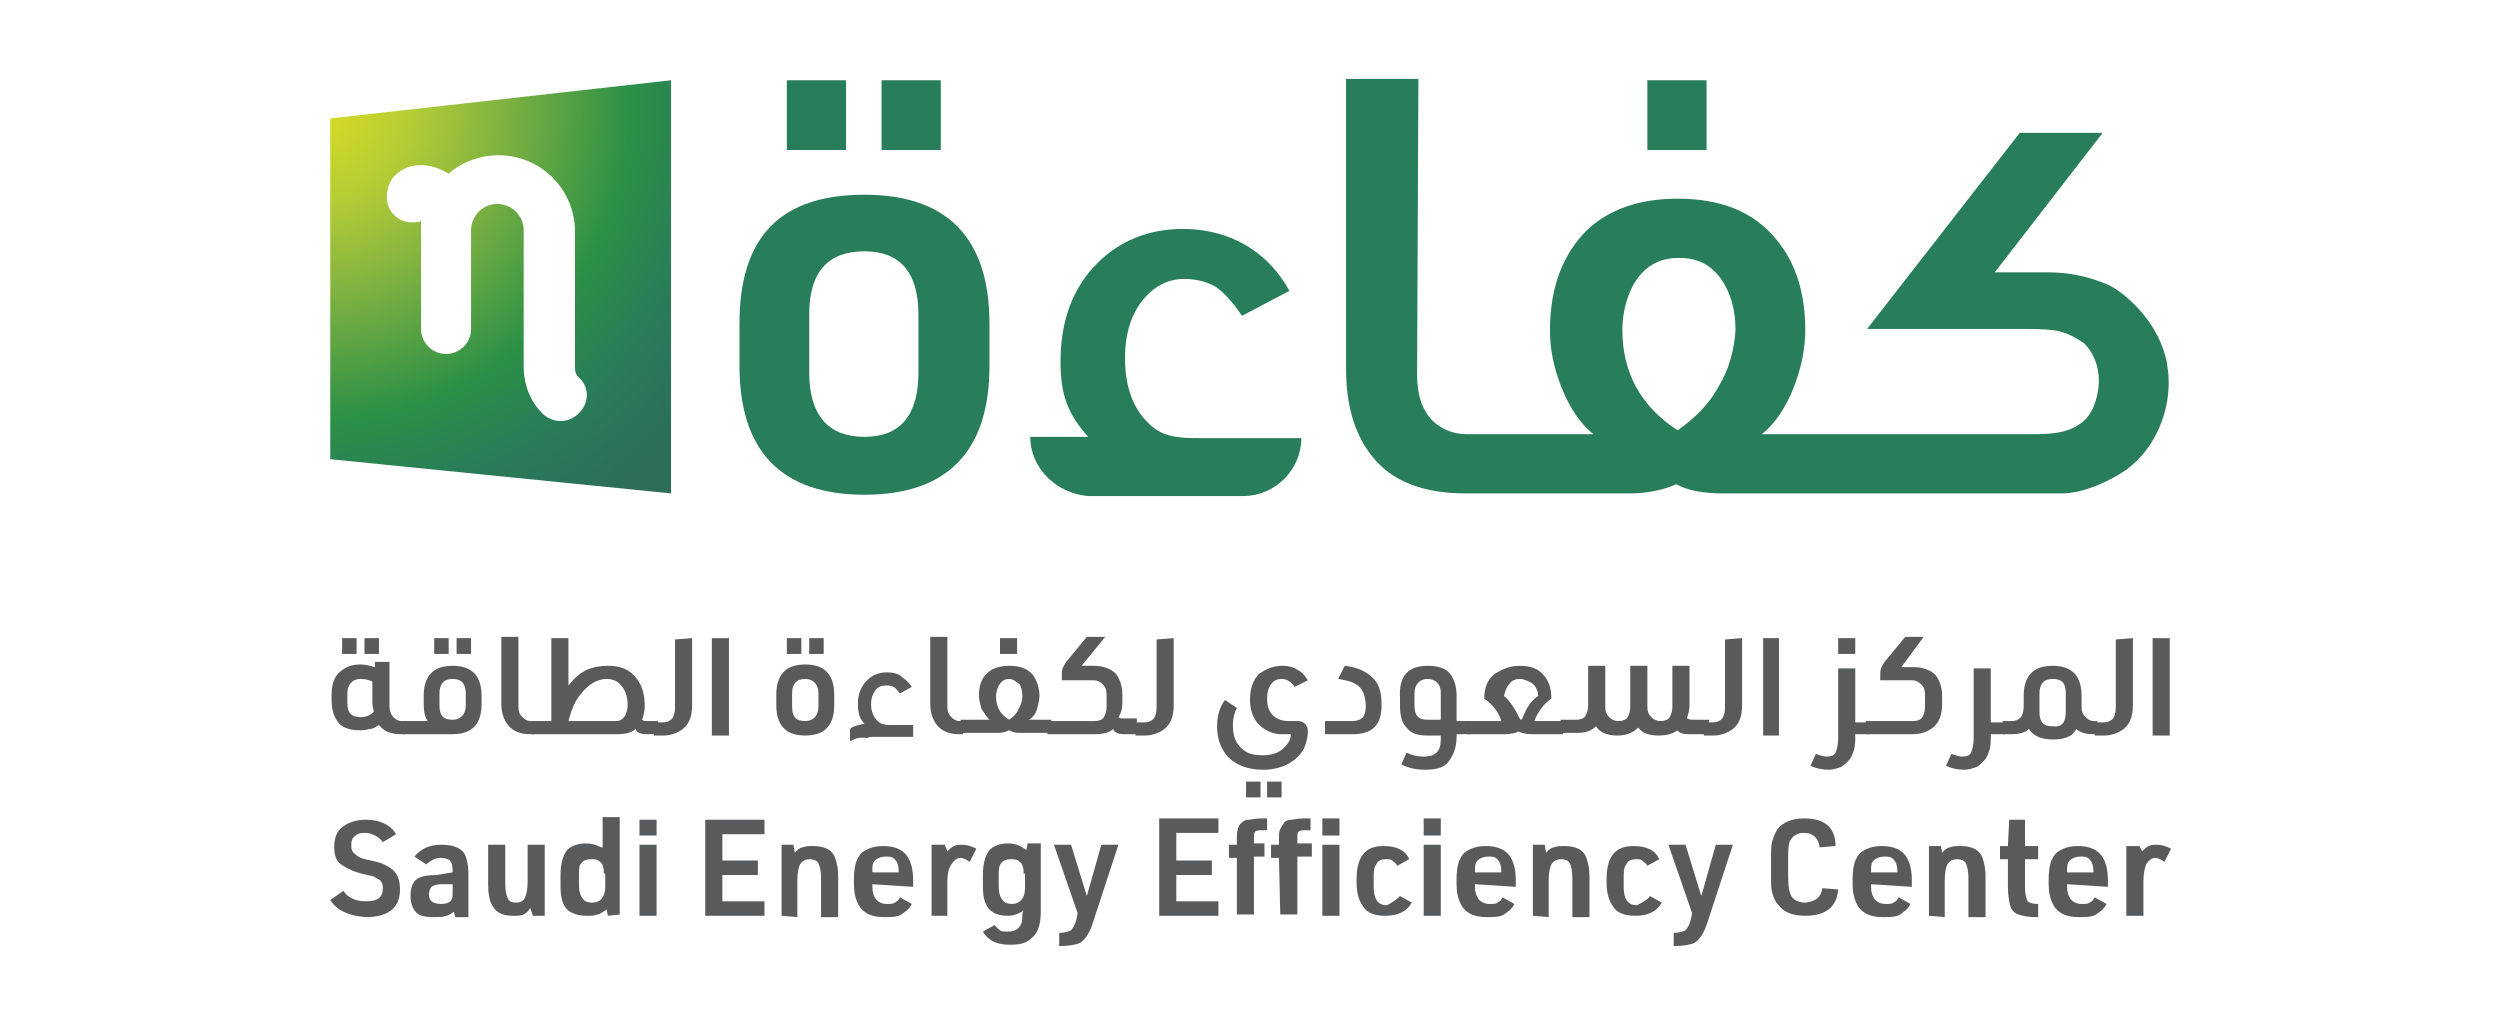 <?xml version="1.0" encoding="UTF-8"?> <svg xmlns="http://www.w3.org/2000/svg" xmlns:xlink="http://www.w3.org/1999/xlink" version="1.1" id="Layer_1" x="0px" y="0px" viewBox="0 0 190 78" style="enable-background:new 0 0 190 78;" xml:space="preserve"> <style type="text/css"> .st0{fill:#287D5A;} .st1{fill:url(#SVGID_1_);} .st2{fill:#595A5C;} </style> <g> <path class="st0" d="M65.7,14.8c6.3,0,9.5,3.3,9.5,9.8v3.2c0,6.5-3.2,9.8-9.5,9.8c-6.3,0-9.5-3.3-9.5-9.8v-3.2 C56.2,18,59.3,14.8,65.7,14.8z M64.3,11.4h-4.5V6.1h4.5V11.4z M65.7,19.1c-2.8,0-4.2,1.6-4.2,4.8v4.4c0,3.2,1.4,4.9,4.2,4.9 c2.7,0,4.1-1.6,4.1-4.9v-4.4C69.8,20.7,68.4,19.1,65.7,19.1z M71.5,11.4H67V6.1h4.5V11.4z M129.7,11.4h-4.5V6.1h4.5V11.4z"></path> <path class="st0" d="M78.3,33.2L78.3,33.2c1.2,0,2.2,0,4.4,0c-1.5-1.7-2.1-3.1-2.1-5.7c0-3.1,0.9-5.6,2.8-7.5 c1.7-1.7,3.9-2.6,6.5-2.6c1.9,0,3.7,0.5,5.2,1.5c1.2,0.8,2.1,1.8,2.9,3.2L94.4,24c-0.7-1-1.3-1.7-2-2.2c-0.7-0.4-1.5-0.6-2.4-0.6 c-1.3,0-2.4,0.6-3.3,1.8c-0.8,1.1-1.2,2.5-1.2,4.2c0,2.5,0.8,4.3,2.3,5.4c1,0.7,2.2,0.7,3.6,0.7h7.5c0,2.4-2,4.4-4.4,4.4H82.7 C80.3,37.5,78.3,35.6,78.3,33.2z"></path> <path class="st0" d="M146.4,37.5c1.8,0,3.6,0,5.4,0c1.8,0,3.2,0,4.9,0c1.6,0,3.6-0.9,4.9-1.8c2.2-1.6,3.4-4.5,3.2-7.2 c0-0.3-0.1-0.6-0.1-0.9c-0.3-1.4-0.9-2.6-1.8-3.7c-0.4-0.5-0.9-1-1.5-1.5c-0.4-0.3-0.8-0.6-1.3-0.8c-1.4-0.6-2.9-0.9-4.4-0.9h-4.1 l8.2-10.6h-6.3l-11.6,14.9h11.8c0.8,0,1.5,0,2.4,0.1c0.8,0.1,1.6,0.5,2.3,1c0.8,0.8,1.2,2,1.1,3.2c-0.1,1.1-0.5,2.3-1.4,2.9 c-1.1,0.8-2.5,0.8-3.9,0.8c-4.3,0-8.6,0-12.9,0h-7.4c1-0.8,1.8-2,2.4-3.5c0.6-1.5,0.9-3,0.9-4.4c0-2.8-0.7-5.1-2.2-6.9 c-1.7-2.1-4.2-3.1-7.5-3.1c-2.9,0-5.2,0.8-6.9,2.4c-1.8,1.8-2.8,4.3-2.8,7.6c0,1.5,0.3,2.9,0.9,4.4c0.6,1.5,1.4,2.7,2.4,3.5h-9.6 c-1.1,0-2-0.4-2.7-1.1c-0.8-0.9-1.1-2-1.1-3.5l0.1-22.4h-5.5V28c0,2.9,0.7,5.1,2,6.7c1.5,1.9,3.9,2.8,7.1,2.8h12.4 c1.5,0,2.7-0.3,3.6-0.7c0.9,0.5,2.1,0.7,3.6,0.7H146.4z M130.6,29.4c-0.7,1.3-1.8,2.4-3.1,3.3c-2.8-1.8-4.2-4.4-4.2-7.6 c0-1.3,0.3-2.4,0.8-3.4c0.8-1.4,1.9-2.1,3.5-2.1c1.4,0,2.4,0.5,3.2,1.6c0.7,1,1.1,2.3,1.1,3.9C131.8,26.6,131.4,28.1,130.6,29.4z"></path> <radialGradient id="SVGID_1_" cx="-108.602" cy="325.996" r="1.631" gradientTransform="matrix(22.972 0 0 -22.972 2518.633 7496.668)" gradientUnits="userSpaceOnUse"> <stop offset="0" style="stop-color:#DCDE22"></stop> <stop offset="0.204" style="stop-color:#B4CC36"></stop> <stop offset="0.385" style="stop-color:#80B241"></stop> <stop offset="0.643" style="stop-color:#2B9046"></stop> <stop offset="0.805" style="stop-color:#297D59"></stop> <stop offset="1" style="stop-color:#2D6D5A"></stop> </radialGradient> <path class="st1" d="M25.1,9v25.9l25.9,2.6V6.1L25.1,9z M44,31.4c-0.4,0.4-0.9,0.6-1.4,0.6c-0.5,0-1-0.2-1.4-0.6 c-0.9-0.9-1.4-2.2-1.4-3.5V17.5c0-1.1-0.9-2-2-2s-2,0.9-2,2V25c0,1.1-0.9,1.9-1.9,1.9c-1.1,0-1.9-0.9-1.9-1.9v-8.2 c-0.2,0.1-0.5,0.1-0.7,0.1c-1.1,0-1.9-0.9-1.9-1.9c0-0.8,0.3-1.5,0.9-1.9c1-0.8,2.5-0.7,3.8,0.1c1-0.9,2.4-1.4,3.8-1.4 c3.2,0,5.8,2.6,5.8,5.8v10.4c0,0.3,0.1,0.5,0.3,0.7C44.8,29.4,44.8,30.6,44,31.4z"></path> <path class="st2" d="M29.6,50.4v3.3c0,0.3,0.1,0.6,0.3,0.8c0.2,0.2,0.4,0.3,0.6,0.3h0.3v1h-0.3c-0.8,0-1.3-0.2-1.7-0.7 c-0.2,0.1-0.4,0.3-0.7,0.3c-0.3,0.1-0.6,0.1-0.8,0.1c-0.7,0-1.3-0.2-1.6-0.6c-0.3-0.4-0.5-0.9-0.5-1.7v-0.4c0-0.8,0.2-1.4,0.7-1.8 c0.4-0.3,0.8-0.5,1.5-0.5c0.4,0,0.7,0.1,1.1,0.2v-0.4H29.6z M27.1,49.7H26v-1.2h1.1V49.7z M27.4,51.6c-0.6,0-1,0.4-1,1.1v0.7 c0,0.8,0.3,1.1,1,1.1c0.4,0,0.7-0.1,1-0.4c0-0.2-0.1-0.4-0.1-0.7v-1.6C28.1,51.7,27.8,51.6,27.4,51.6z M28.8,49.7h-1.1v-1.2h1.1 V49.7z"></path> <path class="st2" d="M34.4,50.6c1.5,0,2.2,0.8,2.2,2.3v0.6c0,1.5-0.7,2.3-2.2,2.3h-3.8v-1h1.9c-0.2-0.3-0.3-0.7-0.3-1.3v-0.6 C32.2,51.4,32.9,50.6,34.4,50.6z M34.1,49.7H33v-1.2h1.1V49.7z M34.4,51.6c-0.7,0-1,0.4-1,1.1v0.9c0,0.8,0.3,1.1,1,1.1 c0.6,0,1-0.4,1-1.1v-0.9C35.4,52,35.1,51.6,34.4,51.6z M35.8,49.7h-1.1v-1.2h1.1V49.7z"></path> <path class="st2" d="M39.4,48.5v5.2c0,0.4,0.1,0.6,0.3,0.8c0.2,0.2,0.4,0.3,0.6,0.3h0.3v1h-0.3c-0.7,0-1.3-0.2-1.7-0.7 c-0.3-0.4-0.5-0.9-0.5-1.6v-5.1H39.4z"></path> <path class="st2" d="M40.3,54.8h1.6v-6.3h1.3v3.6c0.4-0.5,0.8-0.9,1.4-1.2c0.5-0.2,1-0.3,1.6-0.3c1,0,1.7,0.3,2.2,1 c0.4,0.5,0.6,1.2,0.6,2c0,0.5-0.1,0.8-0.2,1.1c0.1,0.1,0.2,0.1,0.4,0.1h0.8v1h-0.8c-0.5,0-0.8-0.1-0.9-0.4 c-0.3,0.3-0.8,0.4-1.4,0.4h-6.5V54.8z M46.1,51.6c-0.7,0-1.4,0.4-2,1.2c-0.5,0.6-0.7,1.3-0.9,2h3.6c0.3,0,0.5-0.1,0.7-0.4 c0.1-0.2,0.2-0.5,0.2-0.8c0-0.7-0.2-1.2-0.5-1.5C47,51.8,46.6,51.6,46.1,51.6z"></path> <path class="st2" d="M52.6,48.5v5.1c0,0.8-0.2,1.4-0.7,1.8c-0.4,0.3-0.9,0.5-1.5,0.5h-0.7v-1h0.7c0.3,0,0.5-0.1,0.7-0.3 c0.1-0.2,0.2-0.4,0.2-0.8v-5.2L52.6,48.5L52.6,48.5z"></path> <path class="st2" d="M55.4,48.5v7.4h-1.3v-7.4H55.4z"></path> <path class="st2" d="M61.2,50.5c1.5,0,2.2,0.8,2.2,2.3v0.8c0,1.5-0.7,2.3-2.2,2.3c-1.5,0-2.2-0.8-2.2-2.3v-0.8 C59,51.3,59.7,50.5,61.2,50.5z M60.9,49.7h-1.1v-1.2h1.1V49.7z M61.2,51.6c-0.7,0-1,0.4-1,1.1v1c0,0.8,0.3,1.1,1,1.1 c0.6,0,1-0.4,1-1.1v-1C62.2,52,61.8,51.6,61.2,51.6z M62.6,49.7h-1.1v-1.2h1.1V49.7z"></path> <path class="st2" d="M64.7,56.3L64.7,56.3C64.7,56.3,64.7,56.3,64.7,56.3c-0.1,0-0.1,0-0.1,0v-0.9c0.2-0.2,0.6-0.3,1.1-0.4 c-0.4-0.4-0.5-0.9-0.5-1.5c0-0.7,0.2-1.3,0.7-1.8c0.4-0.4,0.9-0.6,1.5-0.6c0.5,0,0.9,0.1,1.2,0.4c0.3,0.2,0.5,0.4,0.7,0.7l-0.9,0.5 c-0.2-0.2-0.3-0.4-0.5-0.5c-0.2-0.1-0.3-0.1-0.6-0.1c-0.3,0-0.6,0.1-0.8,0.4c-0.2,0.3-0.3,0.6-0.3,1c0,0.6,0.2,1,0.5,1.3 c0.2,0.2,0.5,0.3,0.9,0.3h1.8v0.9H67c-0.1,0-0.3,0-0.5,0c-0.3,0-0.5,0-0.6,0.1C65.4,56,65,56.1,64.7,56.3z"></path> <path class="st2" d="M72,48.5v5.2c0,0.4,0.1,0.6,0.3,0.8c0.2,0.2,0.4,0.3,0.6,0.3h0.3v1h-0.3c-0.7,0-1.3-0.2-1.7-0.7 c-0.3-0.4-0.5-0.9-0.5-1.6v-5.1H72z"></path> <path class="st2" d="M76.7,50.6c0.8,0,1.4,0.2,1.8,0.7c0.3,0.4,0.5,1,0.5,1.6c0,0.3-0.1,0.7-0.2,1c-0.1,0.4-0.3,0.6-0.6,0.8h1.7v1 h-2.4c-0.4,0-0.6-0.1-0.8-0.2c-0.2,0.1-0.5,0.2-0.8,0.2H73v-1h2.2c-0.2-0.2-0.4-0.5-0.6-0.8c-0.1-0.4-0.2-0.7-0.2-1 c0-0.8,0.2-1.4,0.7-1.8C75.4,50.8,76,50.6,76.7,50.6z M76.7,51.6c-0.4,0-0.6,0.2-0.8,0.5c-0.1,0.2-0.2,0.5-0.2,0.8 c0,0.8,0.3,1.4,1,1.8c0.3-0.2,0.6-0.5,0.7-0.8c0.2-0.3,0.3-0.7,0.3-1c0-0.4-0.1-0.7-0.2-0.9C77.2,51.8,77,51.6,76.7,51.6z M77.3,49.7h-1.3v-1.2h1.3V49.7z"></path> <path class="st2" d="M86.5,55.8h-1c-0.5,0-0.8-0.1-0.9-0.4c-0.3,0.3-0.8,0.4-1.4,0.4h-3.6v-1h3.6c0.3,0,0.6-0.1,0.7-0.3 c0.1-0.2,0.2-0.4,0.2-0.8v-0.9c0-0.4-0.1-0.6-0.3-0.8c-0.2-0.2-0.4-0.3-0.7-0.3h-2.4v-0.4c0-0.2,0-0.4,0.1-0.6 c0.1-0.2,0.2-0.4,0.4-0.6l1.4-1.7h1.4l-1.8,2.2h0.9c0.7,0,1.3,0.2,1.7,0.6c0.3,0.4,0.5,0.9,0.5,1.6v0.6c0,0.5-0.1,0.8-0.3,1.1 c0.1,0.1,0.2,0.1,0.4,0.1h1V55.8z"></path> <path class="st2" d="M89.2,48.5v5.1c0,0.8-0.2,1.4-0.7,1.8c-0.4,0.3-0.9,0.5-1.5,0.5h-0.7v-1H87c0.3,0,0.5-0.1,0.7-0.3 c0.1-0.2,0.2-0.4,0.2-0.8v-5.2L89.2,48.5L89.2,48.5z"></path> <path class="st2" d="M97.5,50.6c0.4,0,0.8,0.1,1.1,0.3c0.4,0.2,0.6,0.5,0.8,0.8l-1,0.5c-0.3-0.4-0.6-0.6-1-0.6 c-0.3,0-0.6,0.1-0.8,0.4c-0.2,0.3-0.3,0.6-0.3,1.1c0,0.7,0.2,1.1,0.6,1.4c0.3,0.2,0.6,0.3,1,0.3h0.7c0.5,0,0.8,0.3,0.8,0.8 c0,0.4-0.1,0.8-0.3,1.3c-0.3,0.5-0.6,0.8-1.1,1.1c-0.5,0.3-1.2,0.5-2,0.5c-1.1,0-2-0.3-2.7-1c-0.5-0.6-0.8-1.3-0.8-2.3 c0-0.8,0.2-1.5,0.6-2l0.9,0.6c-0.2,0.4-0.3,0.8-0.3,1.3c0,0.8,0.2,1.4,0.7,1.8c0.4,0.4,0.9,0.5,1.6,0.5c0.7,0,1.3-0.2,1.7-0.7 c0.3-0.3,0.4-0.6,0.4-0.8c0-0.1,0-0.1-0.1-0.1h-0.6c-0.7,0-1.3-0.3-1.8-0.8c-0.4-0.5-0.6-1.1-0.6-1.8c0-0.8,0.2-1.5,0.7-2 C96.3,50.8,96.8,50.6,97.5,50.6z M95.8,60.6h-1.1v-1.2h1.1V60.6z M97.4,60.6h-1.1v-1.2h1.1V60.6z"></path> <path class="st2" d="M101.7,51.6l0.5-1c1,0.1,1.8,0.5,2.3,1.1c0.4,0.5,0.5,1.1,0.5,1.9c0,1.5-0.7,2.2-2.2,2.2h-2.1v-1h2.1 c0.3,0,0.6-0.1,0.8-0.3c0.1-0.2,0.2-0.4,0.2-0.8c0-0.7-0.2-1.3-0.6-1.6C102.8,51.8,102.3,51.7,101.7,51.6z"></path> <path class="st2" d="M108.5,50.6c0.8,0,1.4,0.2,1.7,0.6c0.3,0.4,0.5,0.9,0.5,1.7v1.9h1.1v1h-1.1V56c0,0.9-0.3,1.5-0.7,2 c-0.4,0.4-1,0.5-1.7,0.5c-0.6,0-1.2-0.1-1.8-0.4l0.4-0.9c0.4,0.2,0.8,0.3,1.3,0.3c0.9,0,1.3-0.4,1.3-1.3v-0.3h-1.1 c-0.7,0-1.2-0.2-1.5-0.6c-0.4-0.4-0.5-1-0.5-1.7v-0.6C106.3,51.4,107,50.6,108.5,50.6z M108.5,51.6c-0.6,0-1,0.4-1,1.1v0.9 c0,0.8,0.3,1.1,1,1.1h1v-2.1C109.5,52,109.1,51.6,108.5,51.6z"></path> <path class="st2" d="M115.5,50.6c0.8,0,1.4,0.2,1.8,0.7c0.4,0.4,0.6,1,0.6,1.8c-0.6,0.4-1,1-1.3,1.7h2.2v1h-2.4 c-0.4,0-0.8-0.1-1-0.2c-0.2,0.1-0.6,0.2-1,0.2h-2.9v-1h2.6c-0.2-0.7-0.7-1.3-1.3-1.7c0-0.9,0.3-1.5,0.8-1.9 C114.3,50.8,114.8,50.6,115.5,50.6z M115.5,51.6c-0.3,0-0.6,0.1-0.8,0.4c-0.2,0.2-0.3,0.5-0.4,0.9c0.4,0.3,0.8,0.9,1.2,1.7 c0,0,0,0.1,0.1,0.1c0,0,0,0,0.1-0.1c0.3-0.8,0.7-1.4,1.2-1.7c0-0.4-0.2-0.8-0.5-1C116,51.7,115.8,51.6,115.5,51.6z"></path> <path class="st2" d="M129.7,55.8h-1.4c-0.4,0-0.7-0.1-0.8-0.3c-0.4,0.3-0.9,0.4-1.5,0.4c-0.7,0-1.2-0.2-1.5-0.6 c-0.4,0.4-0.9,0.6-1.6,0.6c-0.7,0-1.3-0.2-1.6-0.7c-0.4,0.4-0.9,0.5-1.5,0.5h-1.2v-1h1.2c0.3,0,0.6-0.1,0.7-0.3 c0.1-0.2,0.2-0.4,0.2-0.8v-3h1.3v3.1c0,0.4,0.1,0.6,0.3,0.8c0.2,0.2,0.4,0.3,0.7,0.3c0.3,0,0.6-0.1,0.7-0.3 c0.1-0.2,0.2-0.4,0.2-0.8v-3.1h1.3v3.1c0,0.4,0.1,0.6,0.3,0.8c0.2,0.2,0.4,0.3,0.7,0.3c0.3,0,0.6-0.1,0.7-0.3 c0.1-0.2,0.2-0.4,0.2-0.8v-3.1h1.3v3c0,0.4-0.1,0.7-0.2,1c0.1,0,0.2,0.1,0.3,0.1h1.4L129.7,55.8L129.7,55.8z"></path> <path class="st2" d="M132.4,48.5v5.1c0,0.8-0.2,1.4-0.7,1.8c-0.4,0.3-0.9,0.5-1.5,0.5h-0.7v-1h0.7c0.3,0,0.5-0.1,0.7-0.3 c0.1-0.2,0.2-0.4,0.2-0.8v-5.2L132.4,48.5L132.4,48.5z"></path> <path class="st2" d="M135.2,48.5v7.4H134v-7.4H135.2z"></path> <path class="st2" d="M142.1,55.8h-0.8c-0.1,0-0.2,0-0.3,0c0,0.5,0,0.9-0.1,1.2c-0.1,0.3-0.2,0.6-0.4,0.8c-0.2,0.2-0.4,0.4-0.6,0.5 c-0.3,0.1-0.6,0.2-0.9,0.2c-0.5,0-1-0.1-1.4-0.3l0.4-0.9c0.3,0.1,0.6,0.2,0.8,0.2c0.4,0,0.6-0.1,0.7-0.3c0.1-0.2,0.2-0.6,0.2-1.1 v-5.3h1.3v4.1c0.1,0,0.2,0,0.3,0h0.8L142.1,55.8L142.1,55.8z M141,49.7h-1.3v-1.2h1.3V49.7z"></path> <path class="st2" d="M144.5,50.7h0.9c0.7,0,1.3,0.2,1.7,0.6c0.3,0.4,0.5,0.9,0.5,1.6v0.6c0,0.8-0.2,1.4-0.7,1.8 c-0.4,0.3-0.9,0.5-1.5,0.5h-3.6v-1h3.6c0.3,0,0.6-0.1,0.7-0.3c0.1-0.2,0.2-0.4,0.2-0.8v-0.9c0-0.4-0.1-0.6-0.3-0.8 c-0.2-0.2-0.4-0.3-0.7-0.3h-2.4v-0.4c0-0.2,0-0.4,0.1-0.6c0.1-0.2,0.2-0.4,0.4-0.6l1.4-1.7h1.4L144.5,50.7z"></path> <path class="st2" d="M152.4,55.8h-0.8c-0.1,0-0.2,0-0.3,0c0,0.5,0,0.9-0.1,1.2c-0.1,0.3-0.2,0.6-0.4,0.8c-0.2,0.2-0.4,0.4-0.6,0.5 c-0.3,0.1-0.6,0.2-0.9,0.2c-0.5,0-1-0.1-1.4-0.3l0.4-0.9c0.3,0.1,0.6,0.2,0.8,0.2c0.4,0,0.6-0.1,0.7-0.3c0.1-0.2,0.2-0.6,0.2-1.1 v-5.3h1.3v4.1c0.1,0,0.2,0,0.3,0h0.8L152.4,55.8L152.4,55.8z"></path> <path class="st2" d="M159.4,55.8h-0.3c-0.5,0-1-0.1-1.3-0.4c-0.3,0.6-0.9,0.8-1.8,0.8c-0.9,0-1.5-0.3-1.8-0.8 c-0.3,0.3-0.8,0.4-1.3,0.4h-0.7v-1h0.7c0.3,0,0.5-0.1,0.7-0.3c0.1-0.2,0.2-0.4,0.2-0.8v-0.8c0-1.5,0.7-2.3,2.2-2.3 c1.5,0,2.2,0.8,2.2,2.3v0.8c0,0.4,0.1,0.6,0.3,0.8c0.2,0.2,0.4,0.3,0.6,0.3h0.3L159.4,55.8L159.4,55.8z M157,54.1v-1.4 c0-0.8-0.3-1.1-1-1.1c-0.7,0-1,0.4-1,1.1v1.4c0,0.8,0.3,1.1,1,1.1C156.7,55.3,157,54.9,157,54.1z"></path> <path class="st2" d="M162.1,48.5v5.1c0,0.8-0.2,1.4-0.7,1.8c-0.4,0.3-0.9,0.5-1.5,0.5h-0.7v-1h0.7c0.3,0,0.5-0.1,0.7-0.3 c0.1-0.2,0.2-0.4,0.2-0.8v-5.2L162.1,48.5L162.1,48.5z"></path> <path class="st2" d="M164.9,48.5v7.4h-1.3v-7.4H164.9z"></path> <path class="st2" d="M25.1,68.4l1-0.7c0.3,0.5,0.9,0.8,1.7,0.8c0.9,0,1.3-0.3,1.3-1c0-0.3-0.1-0.6-0.4-0.7 c-0.1-0.1-0.2-0.1-0.3-0.2c-0.1,0-0.4-0.1-0.9-0.2c-0.8-0.2-1.3-0.5-1.7-0.8c-0.3-0.3-0.4-0.7-0.4-1.2c0-0.7,0.2-1.3,0.7-1.6 c0.4-0.3,1-0.5,1.7-0.5c1.1,0,1.9,0.4,2.3,1.1l-1,0.6c-0.3-0.4-0.8-0.7-1.4-0.7c-0.4,0-0.6,0.1-0.8,0.3c-0.2,0.2-0.2,0.4-0.2,0.7 c0,0.3,0.1,0.5,0.4,0.7c0.2,0.2,0.6,0.3,1.1,0.4c0.5,0.1,0.8,0.2,1,0.3c0.2,0.1,0.4,0.2,0.5,0.3c0.5,0.3,0.7,0.9,0.7,1.6 c0,1.4-0.9,2.1-2.6,2.1C26.5,69.6,25.6,69.2,25.1,68.4z"></path> <path class="st2" d="M34.4,66.3v-0.2c0-0.3-0.1-0.6-0.2-0.7c-0.1-0.1-0.4-0.2-0.7-0.2c-0.4,0-0.8,0.2-1.1,0.5l-0.9-0.6 c0.5-0.6,1.1-0.9,2.1-0.9c0.9,0,1.6,0.3,1.8,0.9c0.1,0.3,0.2,0.7,0.2,1.3v3.3h-1l-0.1-0.4c-0.2,0.1-0.4,0.3-0.6,0.3 c-0.2,0.1-0.5,0.1-0.9,0.1c-0.7,0-1.2-0.1-1.4-0.4c-0.2-0.2-0.4-0.6-0.4-1.2c0-0.7,0.2-1.1,0.5-1.3c0.3-0.2,0.8-0.3,1.5-0.3 L34.4,66.3L34.4,66.3z M34.4,67.2h-0.9c-0.3,0-0.6,0.1-0.7,0.2c-0.1,0.1-0.2,0.3-0.2,0.6c0,0.3,0.1,0.4,0.2,0.5 c0.1,0.1,0.4,0.2,0.7,0.2c0.4,0,0.7-0.1,0.8-0.3c0.1-0.1,0.1-0.3,0.1-0.6V67.2z"></path> <path class="st2" d="M37.1,64.2h1.3v3c0,0.5,0.1,0.9,0.2,1.1c0.1,0.2,0.3,0.3,0.6,0.3c0.3,0,0.6-0.1,0.7-0.4 c0.1-0.2,0.2-0.6,0.2-1.2v-2.8h1.3v5.4h-0.9L40.3,69c-0.1,0.2-0.3,0.4-0.5,0.5c-0.2,0.1-0.5,0.1-0.8,0.1c-0.9,0-1.4-0.3-1.7-1 c-0.1-0.3-0.2-0.7-0.2-1.3L37.1,64.2L37.1,64.2z"></path> <path class="st2" d="M46.2,69.6l-0.1-0.5c0,0,0,0-0.1,0.1c0,0,0,0,0,0c-0.2,0.1-0.4,0.3-0.6,0.3c-0.2,0.1-0.5,0.1-0.8,0.1 c-0.7,0-1.3-0.2-1.6-0.6c-0.3-0.4-0.4-0.9-0.4-1.7v-0.8c0-0.9,0.2-1.5,0.5-1.9c0.3-0.3,0.8-0.5,1.4-0.5c0.5,0,0.8,0.1,1.2,0.3 c0,0,0,0,0.1,0v-2.3h1.3v7.4L46.2,69.6L46.2,69.6z M45.9,66.4c0-0.4-0.1-0.8-0.3-0.9c-0.2-0.2-0.4-0.2-0.7-0.2 c-0.3,0-0.6,0.1-0.7,0.3C44,65.7,44,66.1,44,66.6v0.6c0,0.5,0.1,0.9,0.3,1.1c0.1,0.2,0.4,0.3,0.7,0.3c0.6,0,1-0.4,1-1.2V66.4z"></path> <path class="st2" d="M48.6,63.5v-1.2h1.3v1.2H48.6z M48.6,69.6v-5.4h1.3v5.4H48.6z"></path> <path class="st2" d="M53.6,69.6v-7.3h4.5v1.1h-3.2v2h2.7v1.1h-2.7v2h3.2v1.1H53.6z"></path> <path class="st2" d="M59.4,69.6v-5.4h0.9l0.1,0.6c0.2-0.2,0.4-0.4,0.6-0.4c0.2-0.1,0.5-0.1,0.8-0.1c0.9,0,1.5,0.3,1.7,1 c0.1,0.3,0.2,0.7,0.2,1.3v3.1h-1.3v-3c0-0.5-0.1-0.9-0.2-1.1c-0.1-0.2-0.4-0.3-0.6-0.3c-0.4,0-0.6,0.1-0.8,0.4 c-0.1,0.2-0.2,0.6-0.2,1.2v2.8L59.4,69.6L59.4,69.6z"></path> <path class="st2" d="M66.3,67.2v0.2c0,0.8,0.4,1.3,1.1,1.3c0.3,0,0.5,0,0.6-0.1c0.2-0.1,0.3-0.2,0.4-0.4l0.9,0.5 c-0.2,0.4-0.5,0.6-0.8,0.8c-0.3,0.2-0.8,0.2-1.3,0.2c-0.8,0-1.4-0.2-1.8-0.7c-0.3-0.4-0.5-1-0.5-1.8v-0.4c0-1,0.2-1.6,0.6-2 c0.4-0.3,0.9-0.5,1.6-0.5c0.8,0,1.4,0.2,1.8,0.7c0.3,0.4,0.5,1,0.5,1.9v0.5L66.3,67.2L66.3,67.2z M66.3,66.3h2v-0.1 c0-0.4-0.1-0.7-0.3-0.9c-0.2-0.2-0.4-0.2-0.7-0.2c-0.3,0-0.6,0.1-0.8,0.3c-0.2,0.2-0.2,0.4-0.2,0.8V66.3z"></path> <path class="st2" d="M70.8,69.6v-5.4h1l0.2,0.5c0.2-0.2,0.3-0.3,0.5-0.4c0.2-0.1,0.4-0.1,0.6-0.1c0.4,0,0.7,0.1,1.1,0.3l-0.5,1 c-0.3-0.2-0.5-0.3-0.7-0.3c-0.3,0-0.5,0.2-0.7,0.5C72.1,66,72,66.4,72,67v2.6L70.8,69.6L70.8,69.6z"></path> <path class="st2" d="M77.8,69.2c-0.3,0.2-0.7,0.4-1.2,0.4c-0.7,0-1.2-0.2-1.5-0.6c-0.3-0.4-0.4-0.9-0.4-1.7v-0.8 c0-0.9,0.2-1.5,0.5-1.9c0.3-0.3,0.8-0.5,1.4-0.5c0.6,0,1,0.2,1.4,0.5l0.1-0.5h1v5.2c0,0.9-0.2,1.6-0.7,2c-0.4,0.4-0.9,0.5-1.7,0.5 c-0.9,0-1.6-0.3-2-1l0.9-0.5c0.1,0.2,0.3,0.3,0.4,0.4c0.1,0.1,0.3,0.1,0.6,0.1c0.4,0,0.7-0.1,0.9-0.4c0.2-0.2,0.2-0.6,0.2-1 L77.8,69.2z M77.8,66.4c0-0.4-0.1-0.8-0.3-0.9c-0.2-0.2-0.4-0.2-0.7-0.2c-0.3,0-0.6,0.1-0.7,0.3c-0.2,0.2-0.2,0.6-0.2,1.1v0.6 c0,0.5,0.1,0.9,0.3,1.1c0.1,0.2,0.4,0.3,0.7,0.3c0.6,0,1-0.4,1-1.2V66.4z"></path> <path class="st2" d="M81.9,69.4l-1.8-5.2h1.3l1.2,3.9l1.1-3.9H85L83.1,70c-0.3,1-0.7,1.5-1.1,1.7c-0.3,0.1-0.8,0.2-1.5,0.2v-1 c0.4,0,0.7-0.1,0.9-0.2c0.1-0.1,0.3-0.4,0.4-0.8L81.9,69.4z"></path> <path class="st2" d="M88.1,69.6v-7.4h4.5v1.1h-3.2v2.1h2.7v1.1h-2.7v2h3.2v1.1H88.1z"></path> <path class="st2" d="M94,65.2h-0.6v-1H94v-0.5c0-0.6,0.1-1,0.4-1.2c0.1-0.1,0.3-0.2,0.5-0.2c0.2,0,0.5-0.1,0.9-0.1h0.5v0.9H96 c-0.3,0-0.5,0-0.6,0.1c-0.1,0.1-0.1,0.2-0.1,0.5v0.4h0.8v1h-0.8v4.4H94V65.2z M97.2,65.2h-0.6v-1h0.6v-0.5c0-0.3,0-0.5,0.1-0.7 c0.1-0.2,0.2-0.3,0.3-0.5c0.1-0.1,0.3-0.2,0.5-0.2c0.2,0,0.5-0.1,0.9-0.1h0.6v0.9h-0.3c-0.3,0-0.5,0-0.6,0.1 c-0.1,0.1-0.1,0.2-0.1,0.5v0.4h1.1v1h-1.1v4.4h-1.3L97.2,65.2L97.2,65.2z M100.5,63.5v-1.3h1.3v1.3H100.5z M100.5,69.6v-5.4h1.3 v5.4H100.5z"></path> <path class="st2" d="M106.4,68.1l0.9,0.5c-0.4,0.7-1.1,1-2,1c-0.8,0-1.4-0.2-1.7-0.7c-0.3-0.4-0.5-1-0.5-1.8v-0.3 c0-0.9,0.2-1.6,0.6-2c0.4-0.4,0.9-0.5,1.5-0.5c0.9,0,1.6,0.3,1.9,1l-0.9,0.5c-0.1-0.2-0.3-0.3-0.4-0.4c-0.1-0.1-0.3-0.1-0.5-0.1 c-0.3,0-0.6,0.1-0.7,0.4c-0.2,0.2-0.2,0.6-0.2,1.1v0.6c0,0.9,0.3,1.4,1,1.4C105.8,68.6,106.1,68.4,106.4,68.1z"></path> <path class="st2" d="M108.2,63.5v-1.3h1.3v1.3H108.2z M108.2,69.6v-5.4h1.3v5.4H108.2z"></path> <path class="st2" d="M112.1,67.2v0.2c0,0.8,0.4,1.3,1.1,1.3c0.3,0,0.5,0,0.6-0.1c0.2-0.1,0.3-0.2,0.4-0.4l0.9,0.5 c-0.2,0.4-0.5,0.6-0.8,0.8c-0.3,0.2-0.8,0.2-1.3,0.2c-0.8,0-1.4-0.2-1.8-0.7c-0.3-0.4-0.5-1-0.5-1.8v-0.4c0-1,0.2-1.6,0.6-2 c0.4-0.3,0.9-0.5,1.6-0.5c0.8,0,1.4,0.2,1.8,0.7c0.3,0.4,0.5,1,0.5,1.9v0.5L112.1,67.2L112.1,67.2z M112.1,66.3h2v-0.1 c0-0.4-0.1-0.7-0.3-0.9c-0.2-0.2-0.4-0.2-0.7-0.2c-0.3,0-0.6,0.1-0.8,0.3c-0.2,0.2-0.2,0.4-0.2,0.8V66.3z"></path> <path class="st2" d="M116.5,69.6v-5.4h0.9l0.1,0.6c0.2-0.2,0.4-0.4,0.6-0.4c0.2-0.1,0.5-0.1,0.8-0.1c0.9,0,1.5,0.3,1.7,1 c0.1,0.3,0.2,0.7,0.2,1.3v3.1h-1.3v-3c0-0.5-0.1-0.9-0.2-1.1c-0.1-0.2-0.4-0.3-0.6-0.3c-0.4,0-0.6,0.1-0.8,0.4 c-0.1,0.2-0.2,0.6-0.2,1.2v2.8L116.5,69.6L116.5,69.6z"></path> <path class="st2" d="M125.4,68.1l0.9,0.5c-0.4,0.7-1.1,1-2,1c-0.8,0-1.4-0.2-1.7-0.7c-0.3-0.4-0.5-1-0.5-1.8v-0.3 c0-0.9,0.2-1.6,0.6-2c0.4-0.4,0.9-0.5,1.5-0.5c0.9,0,1.6,0.3,1.9,1l-0.9,0.5c-0.1-0.2-0.3-0.3-0.4-0.4c-0.1-0.1-0.3-0.1-0.5-0.1 c-0.3,0-0.6,0.1-0.7,0.4c-0.2,0.2-0.2,0.6-0.2,1.1v0.6c0,0.9,0.3,1.4,1,1.4C124.8,68.6,125.2,68.4,125.4,68.1z"></path> <path class="st2" d="M128.6,69.4l-1.8-5.2h1.3l1.2,3.9l1.1-3.9h1.3l-1.9,5.8c-0.3,1-0.7,1.5-1.1,1.7c-0.3,0.1-0.8,0.2-1.5,0.2v-1 c0.4,0,0.7-0.1,0.9-0.2c0.1-0.1,0.3-0.4,0.4-0.8L128.6,69.4z"></path> <path class="st2" d="M138.5,67.5l1.2,0.1c-0.1,1.3-0.9,2-2.5,2c-1,0-1.7-0.3-2.1-0.9c-0.2-0.2-0.3-0.5-0.4-0.8 c-0.1-0.3-0.1-0.7-0.1-1.2v-1.5c0-0.6,0-1,0.1-1.3c0.1-0.3,0.2-0.6,0.4-0.9c0.4-0.5,1.1-0.8,2-0.8c1.6,0,2.4,0.7,2.4,2.1l-1.2,0.1 c-0.1-0.7-0.5-1.1-1.2-1.1c-0.5,0-0.8,0.2-1,0.5c-0.2,0.3-0.2,0.8-0.2,1.5v1.3c0,0.8,0.1,1.3,0.3,1.6c0.2,0.2,0.5,0.4,1,0.4 C138,68.5,138.4,68.2,138.5,67.5z"></path> <path class="st2" d="M142.2,67.2v0.2c0,0.8,0.4,1.3,1.1,1.3c0.3,0,0.5,0,0.6-0.1c0.2-0.1,0.3-0.2,0.4-0.4l0.9,0.5 c-0.2,0.4-0.5,0.6-0.8,0.8c-0.3,0.2-0.8,0.2-1.3,0.2c-0.8,0-1.4-0.2-1.8-0.7c-0.3-0.4-0.5-1-0.5-1.8v-0.4c0-1,0.2-1.6,0.6-2 c0.4-0.3,0.9-0.5,1.6-0.5c0.8,0,1.4,0.2,1.8,0.7c0.3,0.4,0.5,1,0.5,1.9v0.5L142.2,67.2L142.2,67.2z M142.2,66.3h2v-0.1 c0-0.4-0.1-0.7-0.3-0.9c-0.2-0.2-0.4-0.2-0.7-0.2c-0.3,0-0.6,0.1-0.8,0.3c-0.2,0.2-0.2,0.4-0.2,0.8V66.3z"></path> <path class="st2" d="M146.6,69.6v-5.3h0.9l0.1,0.5c0.2-0.2,0.4-0.4,0.6-0.4c0.2-0.1,0.5-0.1,0.8-0.1c0.9,0,1.5,0.3,1.7,1 c0.1,0.3,0.2,0.7,0.2,1.3v3.1h-1.3v-3c0-0.5-0.1-0.9-0.2-1.1c-0.1-0.2-0.4-0.3-0.6-0.3c-0.4,0-0.6,0.1-0.8,0.4 c-0.1,0.2-0.2,0.6-0.2,1.2v2.8L146.6,69.6L146.6,69.6z"></path> <path class="st2" d="M152.6,65.3H152v-1h0.6l0.1-2h1.2v2h1v1h-1v2.2c0,0.4,0.1,0.8,0.2,1c0.1,0.1,0.4,0.2,0.7,0.2h0.1v1h-0.2 c-0.6,0-1-0.1-1.3-0.2c-0.3-0.1-0.5-0.3-0.6-0.6c-0.1-0.3-0.2-0.9-0.2-1.5L152.6,65.3L152.6,65.3z"></path> <path class="st2" d="M157.1,67.2v0.2c0,0.8,0.4,1.3,1.1,1.3c0.3,0,0.5,0,0.6-0.1c0.2-0.1,0.3-0.2,0.4-0.4l0.9,0.5 c-0.2,0.4-0.5,0.6-0.8,0.8c-0.3,0.2-0.8,0.2-1.3,0.2c-0.8,0-1.4-0.2-1.8-0.7c-0.3-0.4-0.5-1-0.5-1.8v-0.4c0-1,0.2-1.6,0.6-2 c0.4-0.3,0.9-0.5,1.6-0.5c0.8,0,1.4,0.2,1.8,0.7c0.3,0.4,0.5,1,0.5,1.9v0.5L157.1,67.2L157.1,67.2z M157.1,66.3h2v-0.1 c0-0.4-0.1-0.7-0.3-0.9c-0.2-0.2-0.4-0.2-0.7-0.2c-0.3,0-0.6,0.1-0.8,0.3c-0.2,0.2-0.2,0.4-0.2,0.8V66.3z"></path> <path class="st2" d="M161.6,69.6v-5.3h1l0.2,0.4c0.2-0.2,0.3-0.3,0.5-0.4c0.2-0.1,0.4-0.1,0.6-0.1c0.4,0,0.7,0.1,1.1,0.3l-0.5,1 c-0.3-0.2-0.5-0.3-0.7-0.3c-0.3,0-0.5,0.2-0.7,0.5c-0.1,0.3-0.2,0.7-0.2,1.3v2.6H161.6z"></path> </g> </svg> 